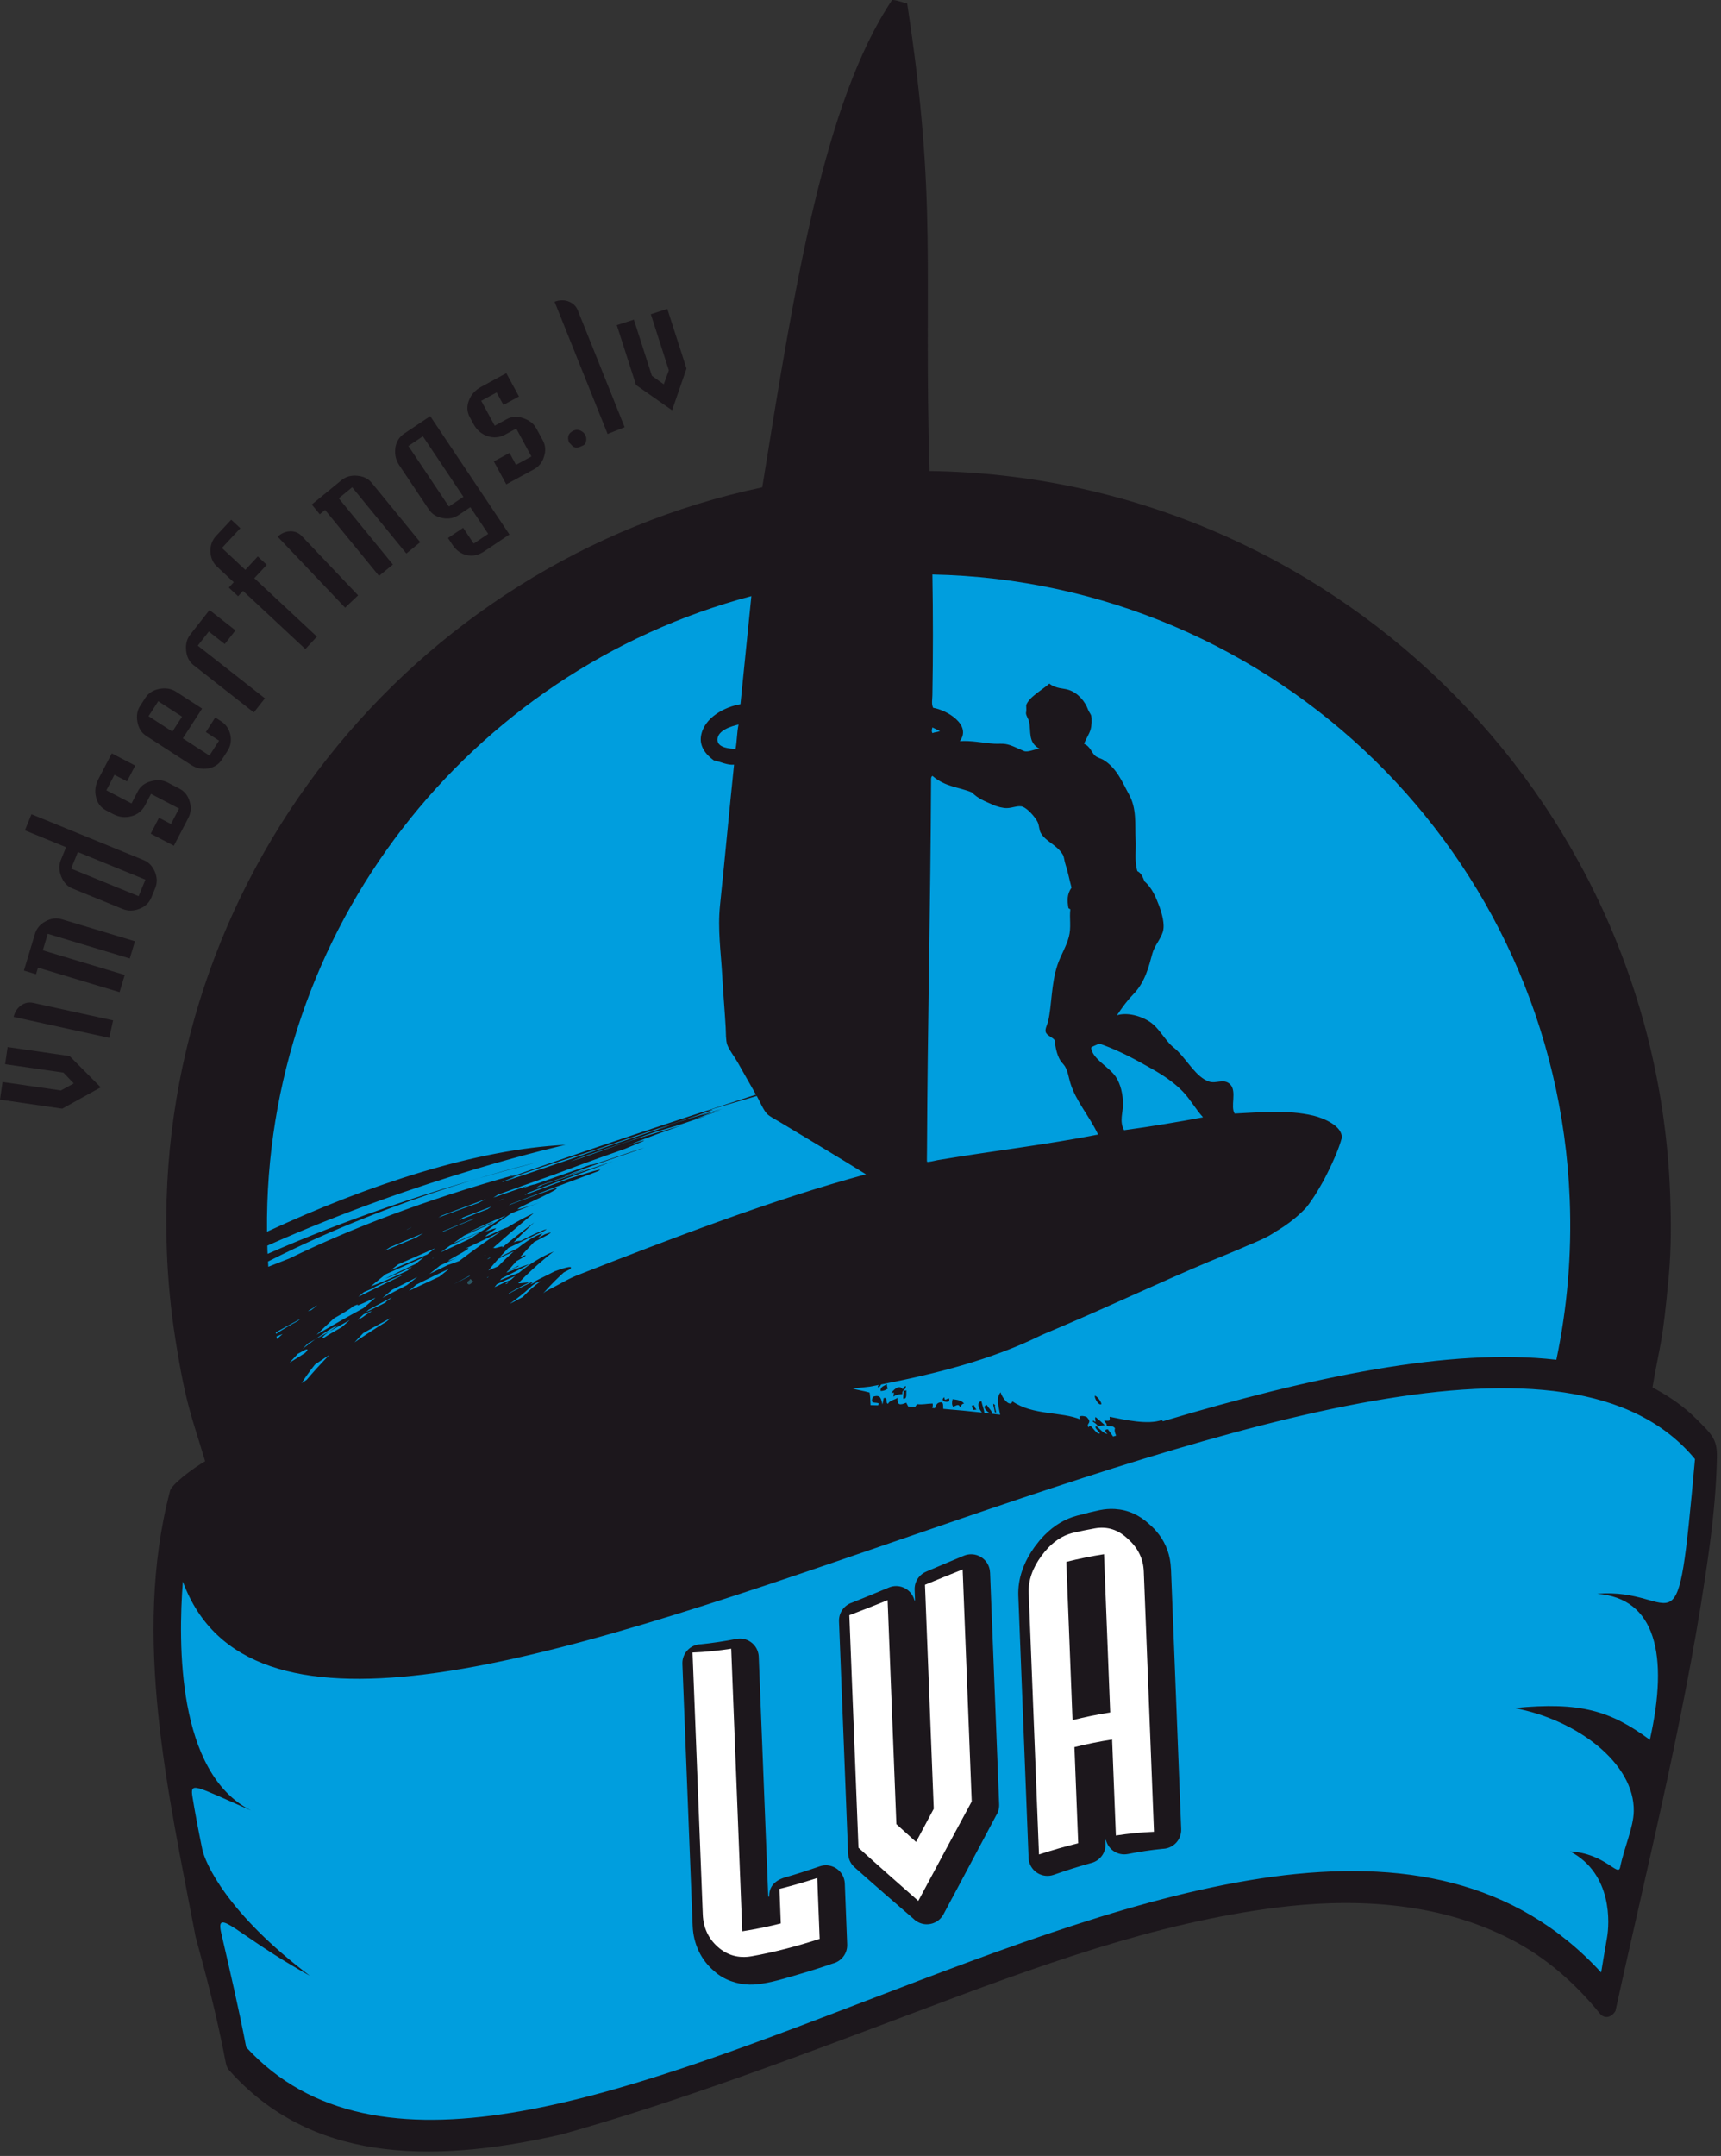 <?xml version="1.0" encoding="UTF-8" standalone="no"?>
<svg xmlns="http://www.w3.org/2000/svg" xmlns:xlink="http://www.w3.org/1999/xlink" xmlns:serif="http://www.serif.com/" width="100%" height="100%" viewBox="0 0 127 159" version="1.1" xml:space="preserve" style="fill-rule:evenodd;clip-rule:evenodd;stroke-linejoin:round;stroke-miterlimit:2;">
    <rect x="0" y="0" width="127" height="159" fill="#333333" stroke="none"/>
    <g transform="matrix(1,0,0,1,-233.483,-58.603)">
        <g transform="matrix(1,0,0,1,0,-545.182)">
            <path d="M283.079,634.042L280.417,632.179L279,627.763L280.26,627.359L281.589,631.5L282.466,632.128L282.84,631.097L281.511,626.958L282.728,626.566L284.143,630.968L283.079,634.042ZM278.322,635.792L274.407,626.04C274.571,625.975 274.739,625.939 274.916,625.933C275.092,625.927 275.257,625.951 275.414,626.007C275.57,626.062 275.709,626.145 275.833,626.253C275.956,626.362 276.049,626.498 276.115,626.659L279.578,635.289L278.322,635.792ZM276.733,636.323C276.702,636.479 276.634,636.581 276.526,636.632L276.324,636.723C276.134,636.81 275.974,636.823 275.843,636.76C275.762,636.716 275.638,636.599 275.472,636.411C275.319,636.005 275.433,635.714 275.817,635.54C275.982,635.463 276.152,635.464 276.323,635.543C276.496,635.623 276.62,635.745 276.697,635.913C276.751,636.032 276.762,636.168 276.733,636.323ZM273.628,637.462C273.504,637.884 273.251,638.199 272.873,638.404L270.843,639.506L269.925,637.816L271.083,637.188L271.561,638.069L272.698,637.451L271.58,635.391L270.77,635.832C270.344,636.064 269.907,636.103 269.459,635.95C269.012,635.798 268.671,635.508 268.439,635.082L268.157,634.563C267.935,634.154 267.916,633.727 268.103,633.281C268.265,632.871 268.56,632.549 268.986,632.317L270.845,631.306L271.78,633.026L270.633,633.65L270.131,632.728L268.995,633.346L269.992,635.181L270.886,634.693C271.249,634.496 271.649,634.473 272.083,634.622C272.54,634.771 272.865,635.022 273.058,635.376L273.538,636.258C273.739,636.631 273.768,637.031 273.628,637.462ZM264.689,635.961L263.62,636.678L266.61,641.144L267.681,640.426L264.689,635.961ZM269.205,644.456C268.796,644.731 268.375,644.822 267.944,644.73C267.514,644.64 267.16,644.388 266.884,643.977L266.541,643.464L267.663,642.713L268.441,643.874L269.511,643.158L268.193,641.191L267.337,641.763C266.986,641.999 266.592,642.076 266.153,641.995C265.705,641.92 265.364,641.707 265.129,641.357L262.951,638.104C262.696,637.724 262.597,637.305 262.654,636.846C262.714,636.377 262.934,636.015 263.315,635.76L265.232,634.476L271.078,643.204L269.205,644.456ZM263.47,644.608L259.473,639.72L258.48,640.533L262.477,645.419L261.452,646.257L257.472,641.393L257.08,641.714L256.49,640.994L258.676,639.205C259.004,638.936 259.394,638.827 259.846,638.871C260.305,638.909 260.666,639.088 260.925,639.407L264.494,643.771L263.47,644.608ZM258.951,648.602L253.974,643.366C254.234,643.121 254.535,642.988 254.879,642.97C255.224,642.953 255.517,643.071 255.758,643.323L259.909,647.692L258.951,648.602ZM249.86,644.199L251.588,645.811L252.507,644.825L253.168,645.442L252.25,646.428L256.87,650.737L256.017,651.652L251.417,647.363L251.052,647.757L250.368,647.118L250.734,646.726L249.497,645.574C249.191,645.286 249.028,644.916 249.012,644.463C248.997,644.009 249.135,643.626 249.43,643.309L250.546,642.113L251.219,642.74L249.86,644.199ZM250.067,651.283L248.892,650.361L248.077,651.402L253.032,655.287L252.215,656.327L247.766,652.839C247.45,652.59 247.266,652.237 247.218,651.778C247.168,651.308 247.268,650.913 247.516,650.595L248.944,648.774L250.859,650.275L250.067,651.283ZM245.159,655.5L244.445,656.604L246.203,657.74L246.918,656.637L245.159,655.5ZM246.975,658.239L248.938,659.508L249.649,658.408L248.676,657.774L249.368,656.7L249.798,656.977C250.159,657.212 250.388,657.545 250.481,657.975C250.575,658.406 250.505,658.801 250.272,659.162L249.855,659.806C249.622,660.168 249.278,660.386 248.826,660.462C248.377,660.532 247.963,660.445 247.587,660.2L244.275,658.06C243.937,657.842 243.721,657.506 243.63,657.056C243.537,656.594 243.6,656.194 243.818,655.855L244.212,655.245C244.436,654.901 244.778,654.681 245.242,654.59C245.712,654.503 246.118,654.569 246.457,654.787L248.397,656.041L246.975,658.239ZM247.48,662.903C247.612,663.324 247.579,663.725 247.38,664.107L246.311,666.158L244.604,665.268L245.216,664.094L246.101,664.556L246.696,663.414L244.625,662.334L244.2,663.151C243.976,663.581 243.636,663.859 243.177,663.981C242.721,664.105 242.277,664.053 241.845,663.829L241.321,663.556C240.907,663.341 240.653,662.995 240.557,662.521C240.463,662.088 240.528,661.658 240.753,661.227L241.733,659.345L243.462,660.248L242.854,661.41L241.927,660.927L241.332,662.069L243.188,663.037L243.658,662.134C243.85,661.769 244.168,661.526 244.612,661.406C245.073,661.274 245.484,661.303 245.843,661.49L246.734,661.953C247.108,662.149 247.356,662.465 247.48,662.903ZM239.23,666.622L238.731,667.844L243.713,669.879L244.213,668.658L239.23,666.622ZM244.91,668.075C245.086,668.493 245.094,668.895 244.939,669.277L244.663,669.953C244.496,670.36 244.202,670.646 243.776,670.81C243.341,670.98 242.927,670.984 242.537,670.824L238.826,669.309C238.453,669.156 238.178,668.866 238.007,668.439C237.83,668 237.817,667.594 237.97,667.22L238.359,666.266L235.321,665.023L235.806,663.834L244.074,667.213C244.456,667.37 244.735,667.655 244.91,668.075ZM243.059,674.472L237.007,672.653L236.642,673.871L242.687,675.686L242.307,676.955L236.288,675.148L236.142,675.635L235.247,675.366L236.059,672.666C236.181,672.261 236.441,671.952 236.839,671.736C237.243,671.513 237.642,671.461 238.038,671.578L243.441,673.202L243.059,674.472ZM241.546,680.325L234.491,678.781C234.568,678.433 234.743,678.154 235.018,677.948C235.293,677.741 235.602,677.676 235.943,677.749L241.829,679.039L241.546,680.325ZM240.916,683.976L238.073,685.55L233.483,684.884L233.672,683.58L237.977,684.206L238.928,683.687L238.166,682.891L233.863,682.267L234.046,681.004L238.622,681.669L240.916,683.976ZM358.631,708.4C357.696,707.469 356.606,706.728 355.426,706.109C355.995,702.764 356.153,703.101 356.632,697.858C356.815,695.848 356.807,693.803 356.726,691.739C355.568,662.196 331.402,638.925 302.077,638.522C301.632,623.598 302.684,618.807 300.428,604.046C300.071,603.961 299.578,603.763 299.311,603.788C294.294,611.329 292.152,624.671 289.733,639.725C263.808,645.213 244.725,668.743 245.797,696.087C245.883,698.279 246.094,700.438 246.427,702.554C247.191,707.406 247.657,708.321 248.621,711.55C247.731,712.066 246.06,713.312 246.02,713.779C243.222,724.513 245.905,736.047 247.914,746.609C248.663,749.369 249.457,752.292 250.149,755.938C250.199,756.192 250.305,756.389 250.444,756.521C256.326,763.088 264.965,763.466 274.895,761.206C283.619,758.77 292.383,755.44 301.078,752.167C309.905,748.844 318.666,745.586 327.83,744.45C332.642,743.854 339.269,743.811 345.117,746.881C347.492,748.127 349.633,749.933 351.552,752.292C351.878,752.688 352.392,752.597 352.696,752.088C355.158,740.838 358.109,729.208 359.641,717.803C359.95,715.5 360.142,713.306 360.182,711.266C360.208,709.908 359.808,709.574 358.631,708.4" style="fill:rgb(28,23,28);fill-rule:nonzero;"></path>
        </g>
        <g transform="matrix(1,0,0,1,0,-501.069)">
            <path d="M316.358,641.092C316.348,640.425 316.205,639.654 315.807,639.064C315.306,638.338 314.075,637.755 314.003,636.935C314.099,636.833 314.41,636.738 314.595,636.633C315.563,636.967 316.607,637.451 317.655,638.036C318.717,638.622 319.833,639.206 320.786,640.192C321.33,640.761 321.702,641.46 322.26,642.073C320.417,642.417 318.362,642.763 316.433,643.022C316.068,642.358 316.36,641.725 316.358,641.092ZM305.198,618.111C305.709,618.612 306.138,618.741 306.716,619.007C307.071,619.174 307.504,619.273 307.784,619.269C308.208,619.264 308.643,619.033 308.979,619.179C309.333,619.333 309.843,619.895 310.042,620.276C310.18,620.537 310.147,620.853 310.284,621.096C310.644,621.746 311.462,621.957 311.907,622.696C312.015,622.869 312.017,623.147 312.095,623.371C312.307,624.02 312.396,624.563 312.555,625.135C312.2,625.637 312.247,626.114 312.317,626.593C312.321,626.685 312.402,626.685 312.468,626.731C312.385,627.4 312.548,628.052 312.357,628.769C312.177,629.466 311.754,630.129 311.513,630.848C311.048,632.258 311.108,633.772 310.833,634.972C310.767,635.263 310.533,635.628 310.686,635.861C310.821,636.08 311.159,636.182 311.3,636.369C311.369,636.873 311.45,637.407 311.718,637.863C311.813,638.023 311.964,638.15 312.067,638.312C312.291,638.681 312.341,639.135 312.472,639.562C312.892,640.913 313.895,642.012 314.514,643.343C310.732,644.09 306.566,644.576 302.689,645.228C302.457,645.27 301.95,645.409 301.889,645.347C301.874,645.334 301.89,644.689 301.89,644.468C301.93,635.342 302.153,626.31 302.192,617.267C302.188,617.17 302.17,616.953 302.293,616.894C303.281,617.734 304.232,617.706 305.198,618.111ZM302.848,613.585C302.665,613.677 302.476,613.657 302.291,613.737C302.209,613.602 302.244,613.461 302.293,613.32C302.48,613.418 302.663,613.491 302.848,613.585ZM286.426,614.222C286.431,613.514 287.512,613.216 287.984,613.109C287.857,613.715 287.875,614.308 287.762,614.91C287.363,614.88 286.423,614.841 286.426,614.222ZM253.22,651.904C253.223,651.985 253.229,652.065 253.233,652.145C258.665,649.759 265.186,647.447 272.986,645.428C272.986,645.428 263.146,647.689 253.262,652.708C253.269,652.837 253.274,652.967 253.282,653.097C253.794,652.894 254.31,652.691 254.829,652.488C259.349,650.289 264.838,648.162 271.497,646.311C271.497,646.311 271.359,646.373 271.106,646.491C276.717,644.523 282.766,642.495 289.27,640.401C288.793,639.558 288.379,638.842 287.904,637.994C287.653,637.558 287.296,637.122 287.148,636.713C287.04,636.417 287.053,635.864 287.034,635.444C286.96,634.148 286.839,632.788 286.777,631.59C286.677,629.829 286.434,628.207 286.616,626.432C286.98,622.929 287.308,619.37 287.652,616.067C287.164,616.118 286.661,615.85 286.166,615.754C285.39,615.193 285.121,614.582 285.211,613.971C285.415,612.591 286.995,611.793 288.124,611.608C288.395,608.947 288.664,606.29 288.93,603.635C268.114,609.156 252.955,628.25 253.187,650.51C260.746,647.004 268.705,644.419 275.221,644.104C275.221,644.104 264.676,646.431 253.211,651.539C253.214,651.66 253.215,651.782 253.22,651.904ZM289.327,640.501C287.447,641.048 286.019,641.468 285.554,641.626C288.172,640.939 280.291,643.435 277.351,644.497C275.716,645.009 273.999,645.553 271.282,646.5C272.003,646.307 270,646.994 270.663,646.815L270.774,646.776L270.838,646.749L270.791,646.771C274.601,645.521 279.17,643.892 282.907,642.68C282.876,642.657 282.075,642.93 282.015,642.923C284.075,642.219 285.453,641.824 286.804,641.446C285.831,641.772 284.136,642.267 286.638,641.583C283.713,642.489 284.919,642.139 285.609,641.955C282.666,642.976 282.773,642.865 281.714,643.195C278.198,644.43 277.591,644.565 275.595,645.32C276.658,645.014 278.655,644.24 280.141,643.756C281.662,643.282 282.754,642.969 283.758,642.677C281.044,643.628 280.733,643.793 279.821,644.145C282.313,643.314 280.23,644.131 279.606,644.396C276.92,645.339 275.866,645.739 274.441,646.273C272.986,646.786 271.587,647.287 270.234,647.777C270.129,647.843 270.011,647.918 269.886,647.997C270.705,647.708 271.513,647.427 272.305,647.156C272.466,647.125 271.978,647.312 272.072,647.313C272.503,647.12 272.796,647.036 272.995,647.008C274.654,646.407 275.551,646.12 277.115,645.554C276.951,645.718 280.091,644.584 281.04,644.312C280.1,644.673 276.919,645.681 275.154,646.408C275.042,646.498 276.725,645.861 276.59,645.969C275.301,646.435 274.384,646.734 273.332,647.092C273.281,647.128 273.188,647.185 273.058,647.265C273.429,647.132 273.613,647.057 273.42,647.097C275.163,646.51 277.251,645.795 278.71,645.324C276.445,646.167 274.498,646.868 272.473,647.632L272.192,647.81C273.228,647.422 274.335,647.014 275.522,646.581C276.61,646.248 278.301,645.696 277.594,646.057C275.387,646.876 273.186,647.698 271.143,648.484L271.035,648.555C272.269,648.083 273.456,647.651 274.521,647.287C274.965,647.313 272.35,648.428 271.79,648.757L271.703,648.82C271.6,648.91 271.994,648.813 273.345,648.359C272.713,648.567 271.958,648.853 271.206,649.157C270.688,649.513 270.028,649.974 269.282,650.512C271.058,649.856 269.328,650.684 269.312,650.866C270.047,650.608 270.268,650.412 270.935,650.188C271.623,649.765 272.275,649.413 272.878,649.141C272.878,649.141 271.587,650.18 269.846,651.724C269.878,651.711 269.906,651.696 269.937,651.685C269.921,651.84 270.778,651.412 270.522,651.694C271.266,651.077 272.064,650.453 272.905,649.826C272.905,649.826 272.25,650.416 271.392,651.292C271.718,651.164 271.777,651.2 271.926,651.179C272.91,650.641 274.388,650.034 273.574,650.486C273.068,650.682 271.792,651.343 270.989,651.712C270.788,651.924 270.582,652.149 270.371,652.382C270.745,652.191 271.217,651.957 271.696,651.72C272.32,651.216 272.949,650.814 273.529,650.627C273.529,650.627 273.401,650.752 273.182,650.975C273.383,650.872 273.561,650.778 273.708,650.694C274.565,650.381 274.003,650.709 272.93,651.254L272.892,651.274C272.613,651.566 272.254,651.944 271.85,652.392C271.956,652.348 272.057,652.309 272.157,652.27C272.548,652.172 271.939,652.485 271.586,652.688L271.453,652.836C271.475,652.83 271.498,652.825 271.526,652.814L271.426,652.867C271.29,653.021 271.151,653.183 271.007,653.348C271.183,653.291 271.432,653.184 271.72,653.025C271.909,653.024 271.494,653.171 270.971,653.392L270.849,653.534C271.364,653.328 271.903,653.1 272.533,652.905C272.401,653.018 271.232,653.575 270.499,653.953L270.38,654.099C271.023,653.824 271.393,653.684 271.781,653.536C272.559,652.9 273.413,652.355 274.344,651.971C274.344,651.971 273.121,652.874 271.726,654.312C271.933,654.337 272.4,654.219 272.496,654.278C272.218,654.392 271.543,654.745 271.043,655.044L270.982,655.114C271.439,654.843 271.894,654.644 272.672,654.25C273.129,654.072 272.118,654.667 273.049,654.196C272.39,654.404 273.862,653.723 274.426,653.427C275.398,653.077 275.776,653.018 275.559,653.268L275.088,653.514C274.785,653.786 274.222,654.316 273.573,655.047C273.632,655.004 273.688,654.961 273.743,654.919C273.859,654.853 273.98,654.79 274.108,654.721C274.235,654.657 274.371,654.588 274.514,654.51C275.02,654.237 275.547,653.935 276.039,653.74C283.081,650.983 290.519,648.131 297.386,646.276C295.299,644.976 293.109,643.674 291.004,642.407C290.698,642.224 290.291,642.024 290.088,641.82C289.812,641.534 289.577,640.944 289.36,640.56L289.327,640.501ZM296.377,662.068C296.737,662.187 297.214,662.24 297.654,662.373C297.698,662.626 297.711,662.959 297.724,663.303C297.909,663.307 298.095,663.311 298.278,663.316C298.298,663.27 298.318,663.225 298.335,663.18C298.149,663.04 297.612,663.284 297.914,662.678C298.545,662.464 298.496,662.953 298.606,663.25C298.625,663.1 298.672,662.951 298.689,662.788C299.028,662.654 298.808,663.192 299.013,663.196C299.169,662.916 299.492,662.929 299.715,662.759C299.671,663.316 299.905,663.316 300.36,663.12L300.501,663.399C300.672,663.409 300.849,663.417 301.02,663.429C301.059,663.357 301.108,663.29 301.162,663.232C301.664,663.271 301.748,663.201 302.304,663.18C302.336,663.284 302.313,663.401 302.28,663.512L302.475,663.525C302.543,663.344 302.604,663.154 302.798,663.111C303.159,663.002 303.061,663.352 303.089,663.576C304.093,663.656 305.048,663.75 305.943,663.848C305.684,663.538 305.541,663.069 305.905,663.008C305.983,663.355 306.111,663.654 306.12,663.868C306.282,663.887 306.44,663.904 306.594,663.923C306.268,663.783 305.919,663.375 306.31,663.287C306.382,663.473 306.823,663.858 306.65,663.929C306.868,663.954 307.079,663.98 307.288,664.007C307.197,663.459 306.952,662.783 307.321,662.352C307.444,662.8 308.032,663.499 308.195,663.021C309.692,664.063 311.813,663.77 313.213,664.356C312.92,663.987 313.546,664.101 313.669,664.172C314.147,664.656 313.585,664.609 313.815,664.945C313.96,664.514 314.334,665.513 314.649,665.389C314.578,665.239 314.137,664.881 314.402,664.864C314.621,665.016 314.881,665.383 315.206,665.429C314.985,665.209 314.977,665.094 315.239,665.084C315.378,665.264 315.502,665.444 315.622,665.618L315.849,665.547C315.749,665.334 315.709,665.152 315.765,665.012C315.564,664.723 315.259,664.968 315.125,664.762C315.212,664.727 315.053,664.59 314.955,664.443C315.457,664.467 315.368,664.461 315.37,664.159C316.535,664.393 318.181,664.76 319.209,664.404C319.244,664.434 319.274,664.463 319.301,664.489C330.235,661.225 340.459,659.049 348.334,659.955C349.132,656.153 349.48,652.193 349.321,648.138C348.322,622.648 327.554,602.551 302.289,602.042C302.339,605.019 302.342,607.994 302.288,610.943C302.285,611.247 302.206,611.585 302.342,611.872C303.346,612.032 305.215,613.132 304.31,614.336C305.108,614.266 306.031,614.468 306.842,614.521C307.141,614.54 307.432,614.5 307.7,614.548C308.17,614.629 308.614,614.893 309.05,615.063C309.367,615.186 309.93,614.866 310.215,614.902C309.309,614.448 309.587,613.579 309.423,612.888C309.368,612.661 309.212,612.492 309.193,612.263C309.245,612.064 309.208,611.871 309.21,611.673C309.434,611.07 310.326,610.603 310.919,610.087C311.405,610.478 311.961,610.417 312.356,610.553C313.042,610.78 313.565,611.417 313.78,612.016C313.837,612.169 313.971,612.324 314.005,612.445C314.069,612.698 314.045,613.18 313.962,613.475C313.86,613.819 313.614,614.172 313.481,614.531C313.936,614.707 314.033,615.185 314.307,615.417C314.483,615.562 314.723,615.606 314.891,615.703C315.922,616.32 316.341,617.449 316.788,618.245C317.389,619.322 317.223,620.462 317.284,621.573C317.334,622.362 317.181,623.152 317.413,623.918C317.735,624.075 317.835,624.427 317.942,624.675C318.495,625.149 318.778,625.837 319.02,626.475C319.223,627.031 319.461,627.83 319.295,628.396C319.128,628.944 318.677,629.421 318.525,629.98C318.253,630.981 317.986,632.1 317.119,632.994C316.688,633.435 316.301,633.954 315.904,634.554C316.617,634.309 317.708,634.575 318.433,635.101C318.97,635.501 319.277,636.078 319.811,636.667C319.979,636.851 320.21,637.002 320.4,637.2C321.204,638.026 321.768,639.094 322.678,639.428C323.225,639.632 323.785,639.177 324.256,639.637C324.78,640.145 324.252,641.295 324.597,641.798C326.355,641.718 328.482,641.493 330.404,641.951C331.152,642.13 332.557,642.709 332.5,643.599C332.242,644.497 331.863,645.333 331.444,646.173C331.358,646.342 331.273,646.511 331.185,646.683C330.888,647.214 330.585,647.745 330.234,648.243C330.118,648.412 329.996,648.575 329.869,648.733C329.368,649.27 328.815,649.725 328.221,650.125C328.022,650.256 327.824,650.384 327.614,650.505C326.973,650.952 326.252,651.236 325.51,651.546C324.579,651.964 323.641,652.331 322.683,652.726C319.014,654.274 315.373,656 311.682,657.562C311.452,657.663 311.227,657.76 310.992,657.856C310.755,657.956 310.516,658.055 310.296,658.155C306.603,659.972 302.549,660.98 298.504,661.775C298.483,661.814 298.453,661.862 298.412,661.924C298.178,662.043 298.238,661.922 298.342,661.807C298.124,661.85 297.907,661.891 297.689,661.932C297.432,661.965 297.174,661.993 296.915,662.02C296.735,662.038 296.556,662.054 296.377,662.068ZM253.836,657.937L253.853,658.044C254.31,657.738 254.86,657.418 255.469,657.089L255.658,656.934C255.025,657.272 254.422,657.605 253.836,657.937ZM253.887,658.232C253.898,658.295 253.91,658.359 253.921,658.422C254.059,658.299 254.197,658.177 254.337,658.055L253.887,658.232ZM314.304,662.603C314.488,662.71 314.688,662.952 314.767,663.216C314.548,663.407 314.16,662.63 314.304,662.603ZM305.368,663.307C305.382,663.424 305.447,663.526 305.545,663.628C305.429,663.638 305.396,663.647 305.314,663.654C305.272,663.554 305.207,663.452 305.198,663.337C305.226,663.328 305.313,663.321 305.368,663.307ZM303.526,663.006C303.245,663.166 302.841,662.929 303.176,662.714C303.159,663.21 303.602,662.468 303.526,663.006ZM300.172,662.242C300.26,662.234 300.287,662.223 300.374,662.211C300.333,662.432 300.456,662.884 300.129,662.818C300.145,662.632 300.159,662.434 300.172,662.242ZM298.469,662.254C298.439,661.901 298.763,661.892 298.927,661.737C298.938,661.886 298.946,661.981 299.011,662.072C298.843,662.187 298.703,662.261 298.469,662.254ZM314.341,664.188C314.567,664.367 314.754,664.542 315.011,664.78C314.808,664.802 314.66,664.83 314.488,664.851C314.409,664.6 313.928,664.505 314.19,664.442C314.48,664.749 314.199,664.188 314.341,664.188ZM306.927,663.322C306.785,663.349 307.165,664.073 306.876,663.784C306.929,663.703 306.605,662.928 306.927,663.322ZM300.075,662.481C299.81,662.505 299.548,662.535 299.415,662.682C299.404,662.554 299.505,662.356 299.388,662.358C299.335,662.417 299.282,662.496 299.273,662.374C299.511,662.081 299.869,661.777 300.105,662.137C300.123,662.006 300.233,661.935 300.32,661.88C300.374,662.217 300.014,662.139 300.075,662.481ZM303.78,662.86C304.134,662.905 304.46,662.951 304.627,663.189C304.452,663.183 304.407,663.372 304.327,663.461C304.241,663.16 304.05,663.335 303.825,663.424C303.727,663.296 303.712,663.133 303.78,662.86ZM263.543,650.349L263.475,650.376C263.584,650.316 263.696,650.256 263.805,650.196L263.854,650.178L263.543,650.349ZM268.775,648.393C267.796,648.74 266.813,649.099 265.834,649.467L266.089,649.318C267.142,648.918 268.227,648.513 269.347,648.1C269.157,648.196 268.966,648.293 268.775,648.393ZM270.579,648.127C270.484,648.16 270.39,648.191 270.307,648.223C270.298,648.216 270.439,648.16 270.649,648.083L270.579,648.127ZM264.165,650.954C263.348,651.29 262.581,651.611 261.848,651.925C261.986,651.836 262.123,651.747 262.258,651.659C263.002,651.335 263.827,650.986 264.717,650.623C264.533,650.732 264.351,650.842 264.165,650.954ZM269.472,648.843C268.724,649.129 268.017,649.404 267.342,649.671C267.45,649.598 267.558,649.524 267.661,649.454C268.338,649.193 269.033,648.927 269.745,648.66C269.654,648.719 269.564,648.778 269.472,648.843ZM268.396,649.596C267.604,649.913 266.82,650.24 266.06,650.565L266.19,650.47C266.91,650.164 267.682,649.849 268.498,649.523L268.396,649.596ZM265.015,652.189C264.117,652.571 263.236,652.946 262.341,653.331C262.523,653.19 262.701,653.051 262.879,652.914C263.736,652.535 264.66,652.132 265.59,651.727C265.404,651.877 265.212,652.029 265.015,652.189ZM269.03,650.465C268.288,650.785 267.586,651.086 266.908,651.378C267.185,651.18 267.458,650.986 267.729,650.798C268.458,650.476 269.16,650.167 269.793,649.877C270.291,649.577 268.743,650.323 268.021,650.591L268.044,650.577C268.58,650.287 269.667,649.793 270.818,649.315C270.202,649.7 269.605,650.084 269.03,650.465ZM256.441,656.3C256.362,656.327 256.284,656.349 256.21,656.37C256.319,656.271 256.857,656.012 256.571,656.093L256.89,655.944C256.738,656.062 256.591,656.18 256.441,656.3ZM260.333,654.967C260.593,654.854 260.855,654.743 261.123,654.638C260.593,654.817 262.334,654.013 263.161,653.709L263.098,653.762C261.923,654.324 260.875,654.836 259.922,655.313C260.06,655.197 260.195,655.082 260.333,654.967ZM265.424,652.459L265.502,652.435L265.364,652.507L265.424,652.459ZM264.149,652.893C263.347,653.265 262.586,653.626 261.893,653.97C262.464,653.774 263.186,653.427 263.896,653.1L263.559,653.379C262.511,653.866 261.399,654.354 260.841,654.543C261.21,654.238 261.574,653.941 261.937,653.651C262.886,653.23 263.817,652.816 264.753,652.4C264.556,652.558 264.355,652.723 264.149,652.893ZM268.219,651.007C267.468,651.359 266.725,651.7 265.999,652.035C266.231,651.867 266.461,651.701 266.689,651.535C267.438,651.2 268.198,650.854 268.976,650.5C268.72,650.671 268.467,650.838 268.219,651.007ZM255.457,659.517C255.705,659.403 256.12,659.095 256.175,659.211C256.15,659.262 256.152,659.309 255.989,659.459C255.548,659.748 255.165,659.972 254.855,660.164C255.053,659.949 255.256,659.733 255.457,659.517ZM260.325,656.591C260.499,656.548 260.816,656.351 260.913,656.375C260.717,656.501 260.493,656.617 260.243,656.814C260.078,656.925 259.968,656.973 259.883,656.994C260.029,656.858 260.176,656.725 260.325,656.591ZM269.26,652.248C269.284,652.241 269.31,652.235 269.335,652.227L269.226,652.279L269.26,652.248ZM264.206,654.415C265.075,653.974 265.899,653.574 266.642,653.238C266.395,653.433 266.147,653.63 265.904,653.827C265.188,654.164 264.428,654.518 263.658,654.872C263.839,654.72 264.023,654.567 264.206,654.415ZM260.692,656.264C261.268,655.952 261.845,655.643 262.412,655.343C262.326,655.417 262.238,655.488 262.152,655.561L261.913,655.667C262.378,655.569 261.128,656.119 260.495,656.438L260.692,656.264ZM256.2,658.752C257.175,658.205 258.223,657.619 259.293,657.028C259.1,657.198 258.905,657.37 258.706,657.545C258.226,657.837 257.831,658.03 257.341,658.366C257.047,658.377 257.661,657.942 258.44,657.41C257.892,657.583 256.637,658.511 255.815,659.145C255.941,659.015 256.07,658.883 256.2,658.752ZM260.311,656.139C259.084,656.808 257.915,657.471 256.845,658.109C257.271,657.695 257.7,657.294 258.132,656.897C258.751,656.547 259.329,656.208 259.56,656.003C260.356,655.653 259.369,656.196 260.278,655.782C260.602,655.641 260.908,655.506 261.195,655.374C260.908,655.62 260.611,655.876 260.311,656.139ZM263.505,654.456C262.898,654.766 262.296,655.078 261.707,655.39C261.945,655.188 262.185,654.989 262.427,654.791C263.106,654.46 263.692,654.155 264.283,653.85C264.018,654.054 263.756,654.257 263.505,654.456ZM267.37,652.672C267.078,652.78 266.765,652.896 266.543,652.963C266.087,653.181 265.631,653.402 265.176,653.625C265.433,653.416 265.694,653.21 265.954,653.006C266.346,652.819 266.765,652.622 267.236,652.412C265.072,653.296 269.006,651.425 267.826,651.76C268.921,651.241 269.937,650.755 270.501,650.458C269.5,651.098 268.438,651.855 267.37,652.672ZM269.575,652.492C269.527,652.513 269.475,652.533 269.42,652.556C269.465,652.515 269.583,652.443 269.726,652.364L269.575,652.492ZM256.119,661.426C255.992,661.511 255.868,661.595 255.741,661.679C256.025,661.229 256.356,660.771 256.726,660.306C257.079,660.063 257.437,659.824 257.795,659.588C257.077,660.328 256.521,660.949 256.119,661.426ZM262.009,657.136C261.168,657.65 260.393,658.155 259.646,658.671C259.849,658.445 260.064,658.217 260.286,657.991C260.635,657.784 261.371,657.383 262.292,656.886L262.009,657.136ZM268.086,653.816C267.7,654.011 267.324,654.201 266.965,654.386L266.97,654.383C267.4,654.152 267.81,653.931 268.184,653.728L268.086,653.816ZM270.247,653.061L269.526,653.369C269.762,653.075 270.009,652.79 270.253,652.514C270.762,652.25 271.099,652.095 271.401,651.965C271.006,652.306 270.616,652.68 270.247,653.061ZM269.472,653.896C269.449,653.905 269.43,653.91 269.412,653.911C269.445,653.881 269.493,653.849 269.548,653.811L269.472,653.896ZM271.195,654.052C270.888,654.17 270.424,654.39 269.974,654.603C270.031,654.527 270.092,654.453 270.149,654.382C270.59,654.175 271.047,653.977 271.503,653.773C271.4,653.864 271.296,653.957 271.195,654.052ZM270.885,654.346C270.729,654.396 270.71,654.385 271.019,654.215C270.974,654.259 270.929,654.302 270.885,654.346ZM272.069,655.32C271.746,655.488 271.401,655.689 271.095,655.834C272.539,654.786 272.497,654.64 272.998,654.31C273.226,654.208 273.327,654.176 273.355,654.181C272.906,654.502 272.477,654.889 272.069,655.32ZM355.233,687.981C352.328,685.847 350.133,685.16 345.228,685.639C349.837,686.493 354.112,689.704 354.045,693.248C354.024,694.448 353.361,695.845 353.04,697.382C352.887,698.131 351.957,696.367 349.344,696.211C352.529,697.88 352.236,701.622 352.079,702.527C351.913,703.496 351.759,704.388 351.638,705.139C338.937,691.337 317.792,699.425 297.469,707.204C279.002,714.273 261.224,721.074 251.653,710.655C251.079,707.687 250.433,704.94 249.819,702.278C249.33,700.175 250.97,702.405 256.348,705.383C250.212,700.757 248.618,697.042 248.412,696.063C248.267,695.369 248.13,694.667 247.997,693.963C247.89,693.385 247.787,692.806 247.691,692.221C247.492,691.033 247.835,691.368 251.999,693.191C246.531,690.409 246.632,680.89 246.976,676.311C249.34,682.726 255.898,684.259 264.812,683.158C274.478,681.965 286.959,677.669 299.78,673.26C323.98,664.935 349.404,656.191 358.563,667.279C357.181,682.545 357.46,676.693 351.348,677.216C355.656,677.533 356.642,681.729 355.233,687.981C355.059,688.763 355.414,687.195 355.233,687.981ZM315.054,695.377L315.065,695.658C315.09,696.318 314.653,696.888 314.044,697.058L314.044,697.058L314.034,697.06L313.996,697.07C313.45,697.223 313.006,697.356 312.64,697.471C312.272,697.587 311.793,697.748 311.228,697.943C310.499,698.192 309.705,697.802 309.457,697.073C309.4,696.905 309.376,696.734 309.382,696.567L308.629,677.366L308.624,677.367L308.624,677.361L308.629,677.361C308.606,676.741 308.7,676.119 308.911,675.503C308.953,675.381 308.99,675.279 309.019,675.208C309.215,674.72 309.483,674.238 309.821,673.768L309.828,673.757C309.851,673.725 309.874,673.696 309.899,673.667C310.004,673.524 310.101,673.4 310.187,673.297C310.307,673.154 310.436,673.014 310.571,672.877C311.276,672.166 312.078,671.684 312.977,671.447C313.243,671.377 313.513,671.308 313.786,671.242L313.787,671.242L313.786,671.236C314.031,671.178 314.301,671.115 314.601,671.05L314.614,671.047L314.678,671.036C314.835,671.004 315.002,670.98 315.175,670.966C315.352,670.951 315.535,670.948 315.723,670.958L315.728,670.958L315.777,670.962C316.713,671.021 317.548,671.394 318.277,672.064L318.302,672.09C318.42,672.191 318.531,672.294 318.631,672.399L318.633,672.396C318.744,672.51 318.86,672.648 318.982,672.808L318.985,672.806C319.551,673.548 319.853,674.406 319.89,675.354L319.895,675.354L320.648,694.57C320.678,695.341 320.078,695.991 319.307,696.021L319.29,696.021C318.417,696.107 317.558,696.238 316.712,696.406C315.981,696.548 315.272,696.09 315.095,695.376L315.054,695.377ZM300.966,677.706L301.009,677.704L300.978,676.918C300.955,676.322 301.309,675.8 301.828,675.581L301.827,675.58L301.953,675.526C302.903,675.123 303.855,674.718 304.616,674.404C305.329,674.111 306.145,674.451 306.438,675.163C306.502,675.319 306.535,675.48 306.541,675.64L306.544,675.64L307.215,692.753C307.226,693.051 307.142,693.33 306.992,693.563C306.455,694.566 305.117,697.081 303.766,699.62L303.734,699.673L303.111,700.845C302.751,701.526 301.908,701.786 301.227,701.427C301.098,701.359 300.982,701.272 300.885,701.173C299.888,700.311 298.958,699.508 298.758,699.333C298.023,698.691 297.283,698.042 296.539,697.378C296.245,697.116 296.088,696.756 296.074,696.391L296.069,696.392L295.397,679.246C295.372,678.61 295.778,678.058 296.353,677.867C296.864,677.664 297.298,677.488 297.673,677.334L297.672,677.332C298.488,676.996 298.904,676.824 299.077,676.751C299.786,676.455 300.602,676.79 300.898,677.499C300.926,677.567 300.949,677.637 300.966,677.706ZM290.174,699.547L290.243,699.544C290.228,698.853 290.62,698.371 291.383,698.14C292.187,697.91 293.055,697.631 293.973,697.314C294.701,697.062 295.497,697.449 295.749,698.178C295.799,698.326 295.825,698.476 295.826,698.624L296,703.068C296.027,703.743 295.571,704.324 294.939,704.479C294.099,704.769 293.279,705.032 292.488,705.261C291.467,705.557 290.383,705.909 289.321,706.015C289.134,706.034 288.95,706.041 288.771,706.036C287.861,706.014 286.87,705.673 286.194,705.048C285.204,704.219 284.649,703.016 284.598,701.713L283.84,682.386C283.81,681.615 284.41,680.965 285.181,680.935L285.197,680.935C285.609,680.894 286.028,680.84 286.455,680.776L286.475,680.774C286.953,680.703 287.4,680.625 287.818,680.542C288.572,680.395 289.303,680.887 289.45,681.641C289.464,681.712 289.473,681.783 289.475,681.853L290.174,699.547Z" style="fill:rgb(0,158,222);"></path>
        </g>
        <g transform="matrix(1,0,0,1,0,-515.683)">
            <path d="M268.428,668.79C268.283,668.885 268.14,669.122 267.983,668.951C267.931,668.71 268.164,668.78 268.172,668.607C268.286,668.641 268.303,668.765 268.428,668.79" style="fill:rgb(43,87,99);"></path>
        </g>
        <g transform="matrix(1,0,0,1,0,-447.847)">
            <path d="M314.952,621.072C314.024,621.215 313.098,621.407 312.171,621.637L312.629,633.311C313.556,633.079 314.481,632.888 315.409,632.745L314.952,621.072ZM315.828,641.818L315.551,634.739C314.622,634.881 313.695,635.071 312.77,635.3L313.048,642.387C312.081,642.625 311.116,642.905 310.153,643.216L309.396,623.905C309.361,623.013 309.672,622.101 310.333,621.201C311.011,620.273 311.805,619.694 312.71,619.485C313.233,619.366 313.753,619.259 314.276,619.166C315.204,619.001 316.019,619.272 316.722,619.951C317.462,620.607 317.851,621.415 317.887,622.328L318.64,641.543C317.701,641.58 316.764,641.676 315.828,641.818ZM288.953,650.722C287.987,650.894 287.151,650.652 286.451,650.031C285.752,649.411 285.383,648.604 285.346,647.652L284.588,628.324C285.541,628.287 286.493,628.189 287.442,628.042L288.258,648.883C289.209,648.736 290.155,648.54 291.102,648.303L291.002,645.756C291.934,645.523 292.864,645.252 293.793,644.952L293.969,649.442C292.301,649.979 290.631,650.424 288.953,650.722ZM301.248,646.64C299.777,645.351 298.305,644.054 296.833,642.718L296.16,625.572C297.102,625.217 298.042,624.843 298.983,624.462L299.63,640.979C300.114,641.418 300.599,641.855 301.083,642.292C301.518,641.476 301.953,640.662 302.388,639.847L301.741,623.327C302.667,622.945 303.593,622.565 304.52,622.197L305.19,639.311C303.875,641.739 302.561,644.192 301.248,646.64" style="fill:white;fill-rule:nonzero;"></path>
        </g>
    </g>
</svg>
